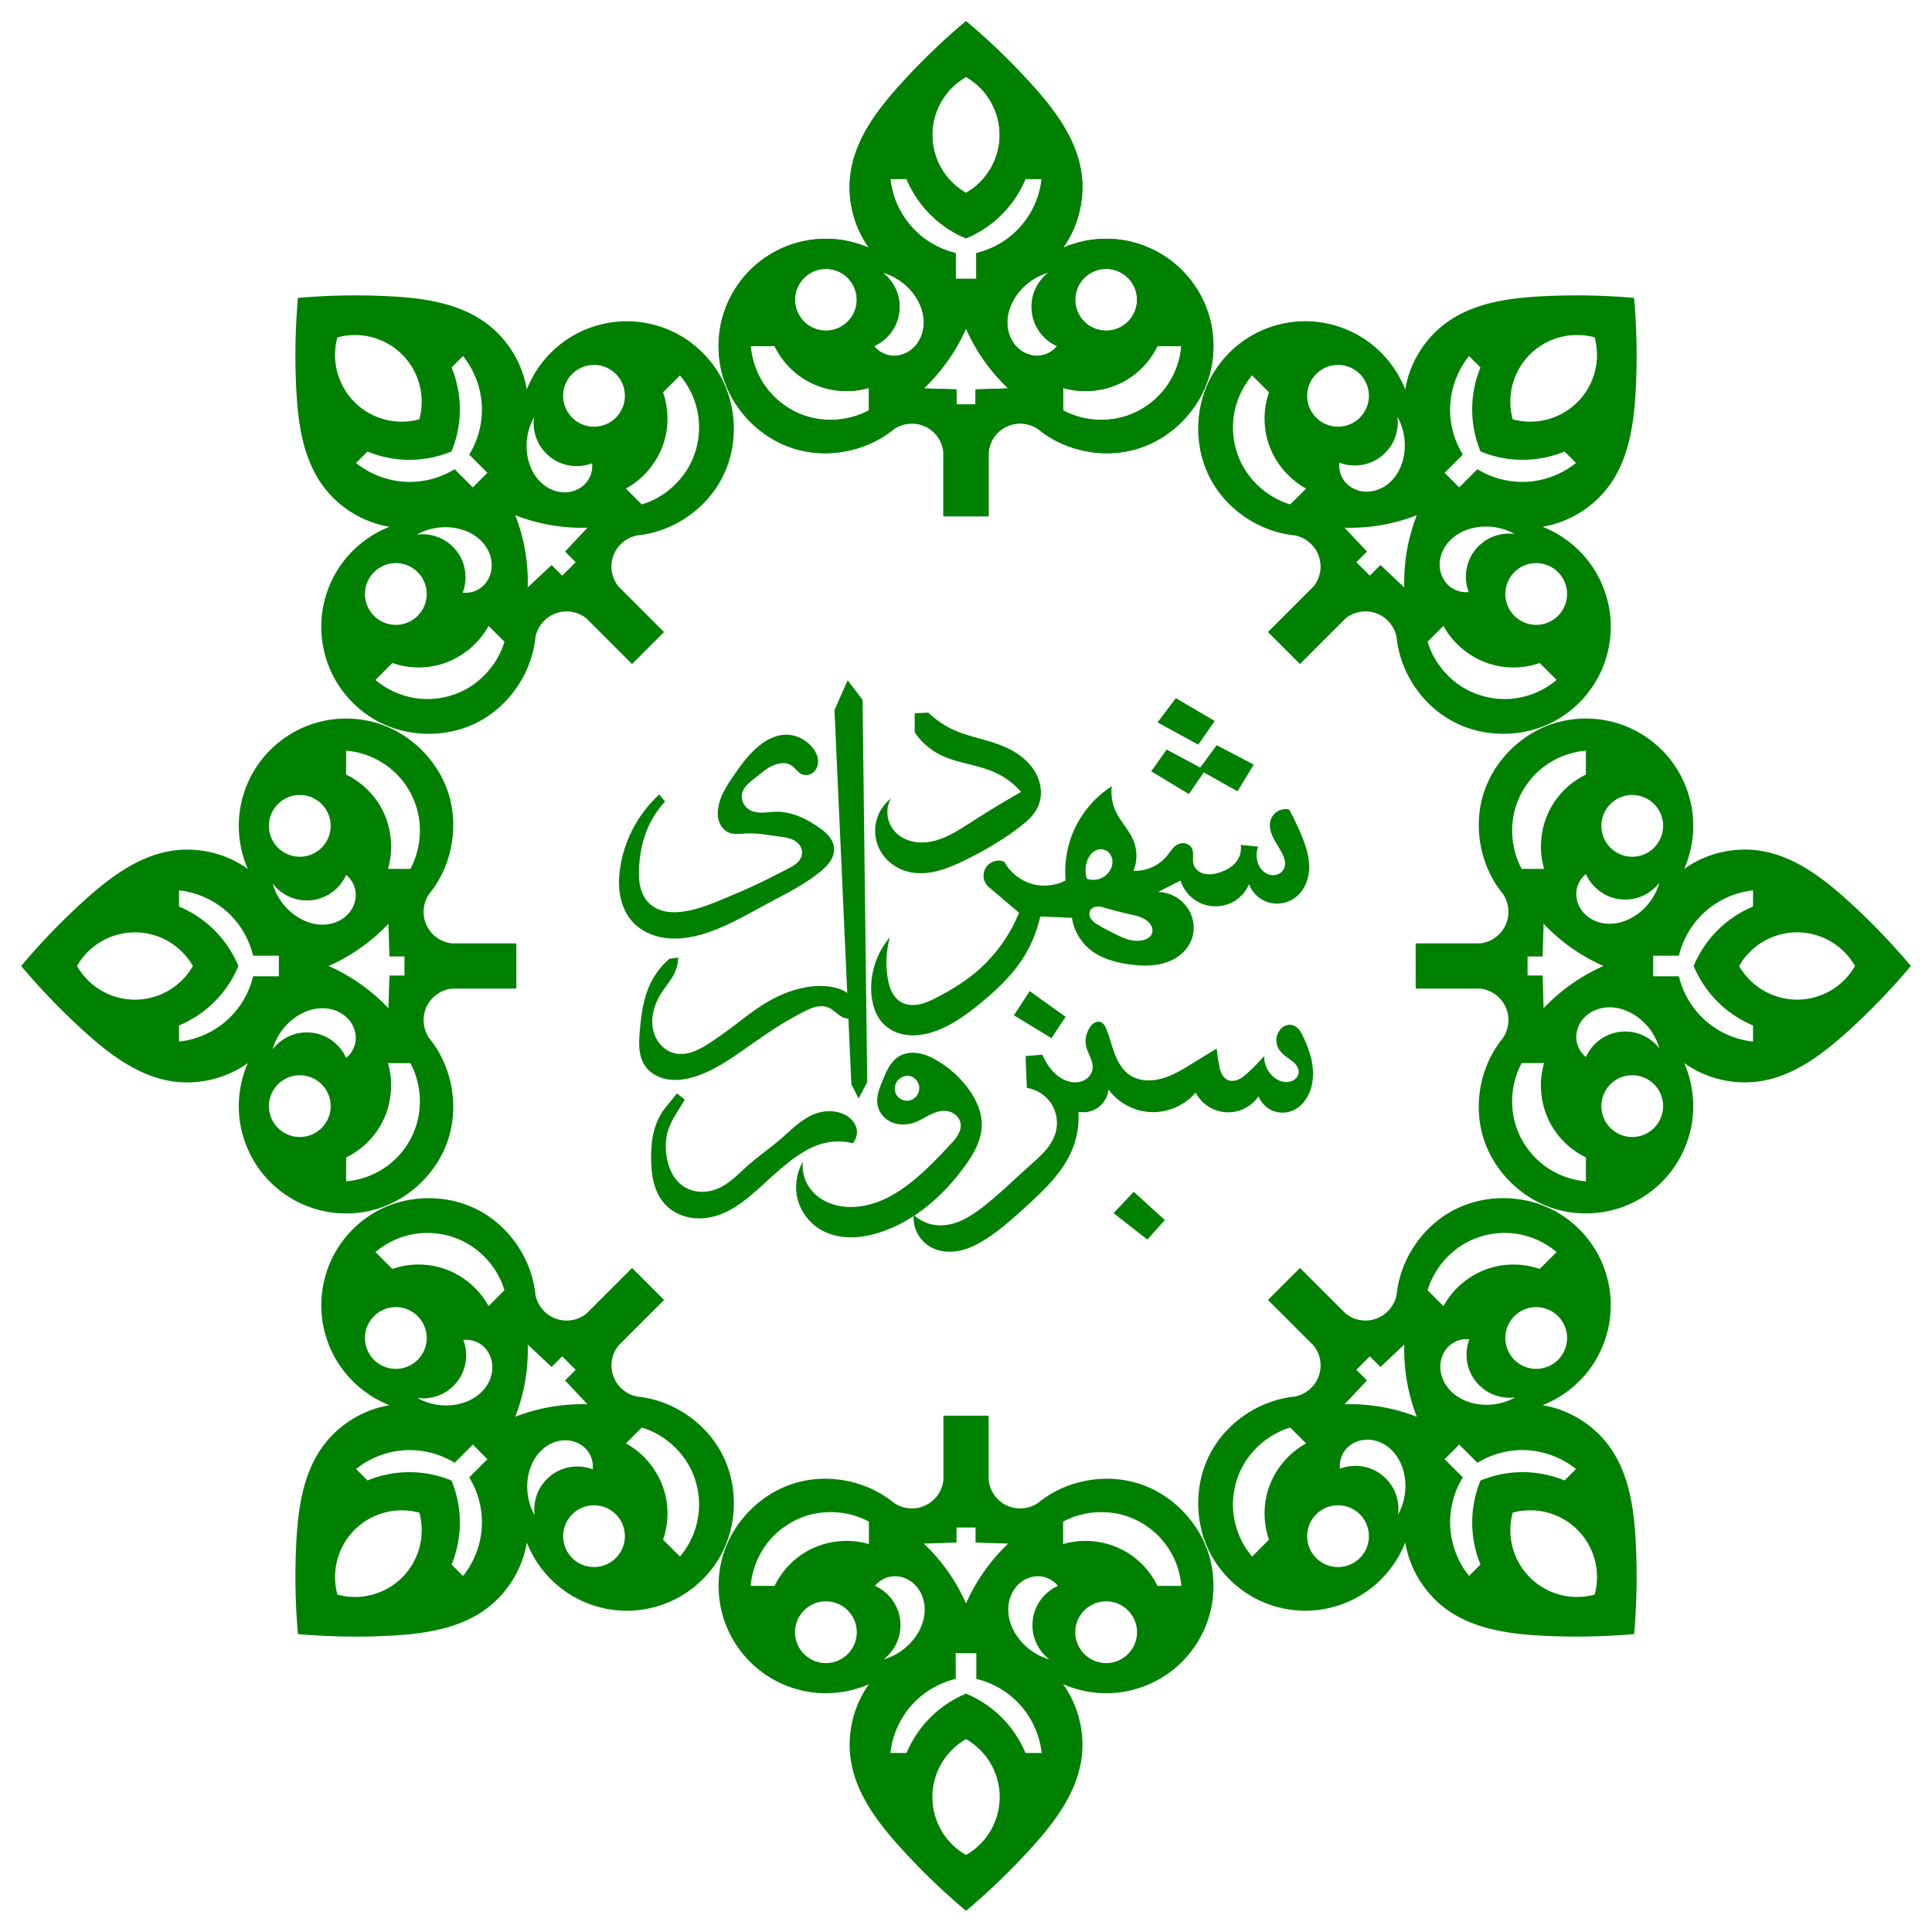 <?xml version="1.0" encoding="UTF-8"?>
<svg width="200" height="200" version="1.1" viewBox="0 0 200 200" xmlns="http://www.w3.org/2000/svg" xmlns:cc="http://creativecommons.org/ns#" xmlns:dc="http://purl.org/dc/elements/1.1/" xmlns:rdf="http://www.w3.org/1999/02/22-rdf-syntax-ns#" xmlns:xlink="http://www.w3.org/1999/xlink">
 <g transform="translate(-12.028 -12.771)">
  <path id="path1667" d="m112.03 14.96c-2.417 2.031-4.694 4.228-6.811 6.57-2.289 2.535-4.46 5.388-5.072 8.748-0.513 2.811 0.164 5.819 1.83 8.141-1.901-0.832-4.037-1.116-6.09-0.811-2.052 0.305-4.013 1.2-5.59 2.549-1.576 1.349-2.762 3.148-3.381 5.129-0.618 1.981-0.667 4.136-0.139 6.143 0.944 3.582 3.797 6.599 7.32 7.74 3.524 1.141 7.605 0.37 10.469-1.978 0.8-0.549 1.852-0.715 2.783-0.441 0.62 0.182 1.184 0.553 1.598 1.051 0.413 0.497 0.674 1.119 0.74 1.762v6.658h4.682v-6.658c0.066-0.643 0.327-1.264 0.74-1.762 0.413-0.497 0.977-0.868 1.598-1.051 0.931-0.274 1.983-0.108 2.783 0.441 2.864 2.348 6.945 3.12 10.469 1.978 3.524-1.141 6.377-4.159 7.32-7.74 0.529-2.007 0.48-4.162-0.139-6.143s-1.804-3.78-3.381-5.129c-1.576-1.349-3.537-2.244-5.59-2.549s-4.189-0.021-6.09 0.811c1.666-2.321 2.343-5.329 1.83-8.141-0.613-3.36-2.781-6.213-5.07-8.748-2.116-2.343-4.393-4.54-6.811-6.57zm0 5.781c1.049 0.598 1.935 1.478 2.543 2.522s0.936 2.249 0.939 3.457c3e-3 1.214-0.321 2.428-0.93 3.478-0.608 1.051-1.498 1.937-2.553 2.539-1.055-0.602-1.946-1.488-2.555-2.539-0.608-1.051-0.933-2.264-0.93-3.478 3e-3 -1.208 0.331-2.413 0.939-3.457s1.496-1.923 2.545-2.522zm-7.83 10.559h1.674c0.615 1.474 1.543 2.815 2.705 3.91 1.002 0.945 2.179 1.706 3.451 2.234 1.272-0.528 2.447-1.29 3.449-2.234 1.162-1.095 2.09-2.437 2.705-3.91h1.674c-0.204 1.904-1.047 3.733-2.361 5.127-1.179 1.25-2.728 2.147-4.4 2.543v2.666h-2.135v-2.666c-1.672-0.396-3.222-1.293-4.4-2.543-1.314-1.393-2.157-3.223-2.361-5.127zm-6.738 9.307a3.197 3.197 0 0 1 2e-3 0 3.197 3.197 0 0 1 0.059 0 3.197 3.197 0 0 1 3.197 3.197 3.197 3.197 0 0 1-3.197 3.195 3.197 3.197 0 0 1-3.195-3.195 3.197 3.197 0 0 1 3.135-3.197zm29.012 0a3.197 3.197 0 0 1 2e-3 0 3.197 3.197 0 0 1 0.06 0 3.197 3.197 0 0 1 3.197 3.197 3.197 3.197 0 0 1-3.197 3.195 3.197 3.197 0 0 1-3.197-3.195 3.197 3.197 0 0 1 3.135-3.197zm-23.078 0.379c1.338 0.377 2.537 1.231 3.33 2.373 0.398 0.573 0.698 1.219 0.84 1.902 0.142 0.683 0.123 1.403-0.088 2.068-0.211 0.665-0.619 1.273-1.18 1.69s-1.272 0.634-1.967 0.566c-0.704-0.068-1.376-0.433-1.816-0.986 1.03-0.46 1.873-1.327 2.303-2.369 0.371-0.9 0.436-1.923 0.182-2.863-0.255-0.94-0.829-1.791-1.603-2.381zm17.174 0c-0.775 0.59-1.347 1.441-1.602 2.381-0.255 0.94-0.19 1.963 0.182 2.863 0.43 1.042 1.273 1.909 2.303 2.369-0.441 0.554-1.112 0.918-1.816 0.986-0.695 0.067-1.407-0.15-1.967-0.566-0.56-0.416-0.97-1.024-1.182-1.69-0.211-0.665-0.228-1.385-0.086-2.068 0.142-0.683 0.442-1.329 0.84-1.902 0.793-1.142 1.99-1.996 3.328-2.373zm-8.539 5.793c0.514 1.169 1.144 2.285 1.881 3.328 0.732 1.036 1.567 2 2.49 2.871l-3.387 0.104v1.557h-1.971v-1.557l-3.387-0.104c0.923-0.871 1.758-1.835 2.49-2.871 0.737-1.043 1.369-2.159 1.883-3.328zm-22.289 1.82h2.473c0.703 1.456 1.845 2.698 3.238 3.519 1.942 1.145 4.363 1.445 6.525 0.807v2.324c-2.135 1.15-4.782 1.302-7.033 0.402-1.429-0.571-2.692-1.547-3.606-2.785-0.914-1.238-1.473-2.734-1.598-4.268zm42.104 0h2.475c-0.124 1.534-0.686 3.03-1.6 4.268-0.914 1.238-2.177 2.214-3.606 2.785-2.252 0.9-4.899 0.748-7.033-0.402v-2.324c2.162 0.638 4.583 0.339 6.525-0.807 1.393-0.822 2.535-2.063 3.238-3.519z" fill="#008000"/>
  <use width="100%" height="100%" xlink:href="#path1667"/>
  <use transform="rotate(45 112.03 112.77)" width="100%" height="100%" xlink:href="#path1667"/>
  <use transform="rotate(90 112.03 112.77)" width="100%" height="100%" xlink:href="#path1667"/>
  <use transform="rotate(135 112.03 112.77)" width="100%" height="100%" xlink:href="#path1667"/>
  <use transform="rotate(180 112.03 112.77)" width="100%" height="100%" xlink:href="#path1667"/>
  <use transform="rotate(225 112.03 112.77)" width="100%" height="100%" xlink:href="#path1667"/>
  <use transform="rotate(-90 112.03 112.77)" width="100%" height="100%" xlink:href="#path1667"/>
  <use transform="rotate(-45 112.03 112.77)" width="100%" height="100%" xlink:href="#path1667"/>
 </g>
 <g fill="#008000">
  <path d="m87.749 70.421 1.544 2.029 0.48 39.572-0.884 1.69-0.756-1.462-1.748-38.738z"/>
  <path d="m115.09 81.39c-1.813 1.163-3.252 2.899-4.059 4.896-0.619 1.532-0.868 3.213-0.721 4.859-0.962 0.501-2.099 0.658-3.16 0.436-1.344-0.281-2.545-1.179-3.197-2.387-0.269-0.106-0.569-0.136-0.854-0.084-0.285 0.052-0.553 0.185-0.768 0.379-0.324 0.292-0.516 0.724-0.516 1.16s0.194 0.868 0.518 1.16l3.158 2.674c-0.957 2.371-2.502 4.502-4.457 6.148-1.229 1.035-2.612 1.876-4.037 2.617-0.596 0.31-1.208 0.606-1.867 0.732-0.659 0.126-1.378 0.066-1.943-0.297-0.388-0.249-0.683-0.626-0.885-1.041-0.201-0.415-0.315-0.868-0.395-1.322-0.251-1.423-0.178-2.903 0.213-4.295-1.322 1.546-2.028 3.605-1.932 5.637 0.031 0.645 0.141 1.291 0.371 1.895s0.584 1.167 1.065 1.6c0.7 0.631 1.641 0.958 2.582 1.014s1.885-0.147 2.768-0.479c1.704-0.639 3.193-1.74 4.596-2.9 1.522-1.259 2.985-2.621 4.1-4.252 0.961-1.407 1.648-3 2.014-4.664l3.281 0.131c0.178 1.231 0.816 2.391 1.762 3.199 1.157 0.989 2.693 1.421 4.201 1.629 1.167 0.161 2.371 0.202 3.506-0.113 0.567-0.157 1.112-0.403 1.588-0.75 0.476-0.347 0.881-0.794 1.152-1.316 0.296-0.57 0.429-1.223 0.385-1.863-0.044-0.641-0.264-1.268-0.623-1.801-0.672-0.998-1.848-1.635-3.051-1.656l2.326-1.182c0.339 1.109 1.219 2.038 2.307 2.439 1.088 0.402 2.36 0.267 3.338-0.355 0.635-0.404 1.143-1.002 1.441-1.693 0.33 0.865 1.067 1.565 1.947 1.852 0.88 0.286 1.887 0.152 2.662-0.354 0.475-0.31 0.862-0.749 1.131-1.248s0.421-1.058 0.471-1.623c0.117-1.325-0.323-2.633-0.842-3.857-0.362-0.856-0.766-1.693-1.209-2.51-0.391-0.094-0.817-0.038-1.168 0.158-0.351 0.197-0.624 0.531-0.748 0.914-0.084 0.258-0.102 0.535-0.07 0.805 0.031 0.27 0.111 0.532 0.215 0.783 0.278 0.67 0.733 1.254 1.055 1.904 0.121 0.245 0.225 0.503 0.268 0.773 0.042 0.271 0.018 0.557-0.102 0.803-0.126 0.259-0.357 0.461-0.625 0.566-0.268 0.105-0.571 0.115-0.85 0.041-0.278-0.074-0.533-0.231-0.736-0.436s-0.358-0.456-0.461-0.725c-0.214-0.556-0.209-1.193 0.014-1.746l-1.805-0.182c0.082 0.574-0.06 1.176-0.391 1.652-0.415 0.599-1.09 0.971-1.783 1.197-0.507 0.166-1.054 0.265-1.574 0.148-0.26-0.058-0.51-0.171-0.715-0.342s-0.364-0.401-0.434-0.658c-0.07-0.26-0.051-0.534-0.041-0.803 0.01-0.269 7e-3 -0.548-0.105-0.793-0.117-0.253-0.347-0.449-0.613-0.533-0.266-0.085-0.564-0.059-0.818 0.055-0.253 0.113-0.461 0.307-0.639 0.52-0.178 0.213-0.329 0.446-0.502 0.662-0.829 1.034-2.166 1.64-3.49 1.58 0.406-0.987 0.408-2.133 6e-3 -3.121-0.441-1.084-1.323-1.935-1.826-2.992-0.39-0.818-0.54-1.748-0.428-2.647zm-1.201 6.527c0.093-0.007 0.187-0.003 0.279 0.014 0.232 0.042 0.449 0.161 0.615 0.328 0.166 0.167 0.281 0.383 0.338 0.611 0.114 0.458-0.013 0.954-0.281 1.342-0.25 0.361-0.618 0.637-1.035 0.773-0.417 0.136-0.879 0.131-1.293-0.014-0.187-0.581-0.184-1.222 0.01-1.801 0.119-0.355 0.314-0.693 0.602-0.934 0.144-0.12 0.311-0.214 0.49-0.27 0.09-0.028 0.182-0.044 0.275-0.051zm-0.26 5.93c0.307-0.009 0.605 0.087 0.898 0.176 0.837 0.253 1.69 0.451 2.543 0.645 0.333 0.076 0.667 0.152 0.986 0.273 0.319 0.122 0.625 0.291 0.863 0.535 0.151 0.154 0.274 0.339 0.338 0.545 0.064 0.206 0.067 0.435-0.014 0.635-0.068 0.169-0.192 0.311-0.34 0.418-0.148 0.107-0.319 0.179-0.494 0.229-0.562 0.16-1.168 0.095-1.727-0.078-0.558-0.173-1.078-0.448-1.598-0.715-0.497-0.255-0.998-0.504-1.471-0.801-0.255-0.16-0.508-0.338-0.674-0.59-0.083-0.126-0.143-0.269-0.162-0.418-0.019-0.149 3e-3 -0.307 0.074-0.439 0.072-0.135 0.193-0.242 0.33-0.311 0.137-0.068 0.292-0.099 0.445-0.104z"/>
  <path d="m132.35 108.55c-0.166-0.301-0.245-0.65-0.219-0.993 0.026-0.343 0.156-0.677 0.371-0.946 0.145-0.181 0.329-0.332 0.54-0.426 0.212-0.094 0.452-0.128 0.679-0.083 0.296 0.059 0.554 0.249 0.747 0.48 0.194 0.232 0.33 0.505 0.458 0.778 0.332 0.706 0.623 1.434 0.805 2.192 0.311 1.297 0.281 2.721-0.343 3.899-0.353 0.667-0.906 1.247-1.604 1.534-0.654 0.269-1.416 0.263-2.066-0.017-0.65-0.279-1.179-0.828-1.433-1.488-0.469 0.694-1.175 1.226-1.972 1.485-0.846 0.275-1.788 0.24-2.611-0.097-0.823-0.337-1.52-0.972-1.93-1.761-1.18 1.384-3.045 2.154-4.858 2.005-1.628-0.134-3.182-0.997-4.156-2.309-0.086 0.766-0.528 1.485-1.172 1.909-0.568 0.373-1.285 0.514-1.952 0.384 0.089 1.349-0.138 2.718-0.659 3.966-0.956 2.29-2.821 4.058-4.649 5.736-1.311 1.203-2.637 2.403-4.126 3.378-0.85 0.556-1.763 1.041-2.753 1.27-0.99 0.229-2.068 0.183-2.973-0.279-0.611-0.312-1.126-0.809-1.46-1.409-0.334-0.599-0.485-1.299-0.429-1.983 0.678 0.621 1.571 1.004 2.489 1.066 0.848 0.058 1.7-0.152 2.474-0.502 0.775-0.35 1.48-0.838 2.153-1.357 1.7-1.309 3.223-2.828 4.826-4.255 0.568-0.506 1.149-1.002 1.649-1.575 0.501-0.573 0.922-1.232 1.119-1.967 0.265-0.993 0.087-2.095-0.477-2.954-0.564-0.859-1.505-1.461-2.521-1.612l-0.128-3.296 1.746-0.143c0.207 0.529 0.496 1.025 0.854 1.466 0.539 0.665 1.267 1.218 2.111 1.362 0.474 0.081 0.98 0.025 1.401-0.208 0.211-0.116 0.398-0.276 0.541-0.469s0.242-0.421 0.277-0.659c0.064-0.426-0.073-0.856-0.24-1.253-0.168-0.397-0.37-0.786-0.448-1.209-0.11-0.595 0.039-1.22 0.341-1.744 0.125-0.216 0.28-0.422 0.489-0.557 0.105-0.068 0.222-0.117 0.346-0.136 0.123-0.02 0.252-9e-3 0.368 0.036 0.146 0.058 0.267 0.169 0.358 0.297 0.091 0.128 0.156 0.273 0.216 0.418 0.345 0.84 0.547 1.733 0.872 2.581 0.331 0.864 0.82 1.71 1.594 2.216 0.422 0.276 0.913 0.438 1.414 0.498 0.5 0.061 1.01 0.023 1.503-0.081 1.381-0.29 2.599-1.074 3.796-1.822 0.742-0.464 1.489-0.919 2.241-1.366 0.06 0.559 0.141 1.116 0.243 1.669 0.056 0.304 0.12 0.61 0.251 0.89s0.337 0.535 0.615 0.67c0.175 0.085 0.372 0.119 0.567 0.111 0.194-9e-3 0.385-0.059 0.564-0.136 0.357-0.154 0.66-0.409 0.949-0.67 0.611-0.55 1.187-1.14 1.723-1.763-0.013 0.753 0.294 1.506 0.83 2.034 0.381 0.376 0.888 0.642 1.423 0.659 0.318 0.01 0.645-0.073 0.9-0.264 0.127-0.096 0.235-0.218 0.31-0.359 0.075-0.141 0.117-0.299 0.116-0.459-2e-3 -0.298-0.154-0.579-0.355-0.799-0.201-0.22-0.451-0.389-0.694-0.562-0.4-0.284-0.798-0.597-1.036-1.026z"/>
  <path d="m119.83 74.781 1.891-2.506 4.026 2.358-1.708 2.454zm6.119 2.359 3.838 2.013-1.681 2.76-3.495-1.956-1.54 2.244-3.898-2.356 1.597-2.252 3.48 1.864z"/>
  <path d="m94.689 73.834 1.411-0.062c0.81 0.783 1.762 1.419 2.796 1.866 1.251 0.541 2.603 0.802 3.9 1.223 0.848 0.275 1.678 0.621 2.428 1.104s1.419 1.107 1.883 1.868c0.338 0.555 0.565 1.182 0.63 1.828 0.065 0.647-0.034 1.313-0.311 1.901-0.397 0.841-1.125 1.474-1.863 2.041-1.762 1.354-3.692 2.479-5.689 3.454-0.905 0.442-1.831 0.856-2.807 1.105-0.976 0.249-2.01 0.327-2.991 0.096-1.224-0.288-2.333-1.082-2.946-2.179-0.488-0.875-0.653-1.926-0.456-2.909 0.197-0.983 0.755-1.889 1.543-2.507-0.267 0.493-0.391 1.062-0.352 1.621 0.039 0.559 0.24 1.106 0.573 1.557 0.377 0.511 0.917 0.893 1.512 1.117 0.595 0.224 1.242 0.293 1.875 0.24 0.863-0.072 1.696-0.364 2.472-0.75 0.776-0.386 1.5-0.865 2.229-1.334 1.698-1.093 3.426-2.139 5.182-3.137-0.778-0.884-1.752-1.594-2.83-2.066-1.795-0.784-3.84-0.901-5.585-1.79-1.044-0.532-1.95-1.333-2.605-2.305l2e-3 -1.983z"/>
  <path d="m94.515 108.98c-0.561 4e-5 -1.122 0.14-1.582 0.455-0.38 0.26-0.675 0.624-0.91 1.02-0.235 0.395-0.412 0.821-0.592 1.244-0.192 0.453-0.389 0.908-0.51 1.385s-0.164 0.984-0.043 1.461c0.096 0.38 0.295 0.731 0.562 1.018 0.267 0.286 0.604 0.506 0.969 0.648 0.73 0.285 1.564 0.248 2.299-0.023 0.467-0.173 0.893-0.433 1.332-0.668 0.439-0.235 0.901-0.447 1.395-0.508 0.429-0.052 0.878 0.016 1.252 0.232 0.374 0.217 0.664 0.589 0.744 1.014 0.077 0.406-0.04 0.83-0.24 1.191-0.201 0.361-0.48 0.669-0.76 0.973-1.251 1.359-2.532 2.698-3.971 3.856-0.972 0.782-2.019 1.482-3.166 1.973-1.147 0.49-2.401 0.767-3.647 0.686-0.813-0.053-1.621-0.261-2.336-0.652s-1.334-0.97-1.73-1.682c-0.393-0.706-0.56-1.535-0.469-2.338-0.669 1.142-0.871 2.548-0.553 3.832s1.153 2.431 2.277 3.129c0.916 0.569 1.999 0.837 3.076 0.863 1.078 0.026 2.15-0.182 3.176-0.514 3.555-1.149 6.505-3.743 8.717-6.754 0.481-0.655 0.934-1.335 1.272-2.074 0.338-0.739 0.558-1.541 0.557-2.353-3e-3 -1.28-0.555-2.505-1.293-3.551-0.849-1.203-1.956-2.222-3.215-2.986-0.635-0.386-1.321-0.712-2.055-0.83-0.183-0.029-0.37-0.045-0.557-0.045zm-0.689 2.391c0.106-0.012 0.213-0.01 0.318 4e-3h2e-3c0.216 0.049 0.421 0.154 0.586 0.303 0.165 0.149 0.29 0.34 0.361 0.551 0.071 0.211 0.09 0.44 0.049 0.658s-0.139 0.427-0.281 0.598c-0.213 0.255-0.527 0.423-0.857 0.457-0.33 0.034-0.673-0.069-0.928-0.281-0.268-0.223-0.433-0.565-0.449-0.914-0.016-0.349 0.118-0.7 0.355-0.955 0.219-0.235 0.525-0.384 0.844-0.42z"/>
  <path d="m82 79.286c0.175 0.129 0.319 0.293 0.469 0.45 0.15 0.157 0.312 0.308 0.508 0.401 0.268 0.127 0.589 0.132 0.866 0.026 0.277-0.106 0.51-0.318 0.655-0.577 0.212-0.378 0.235-0.844 0.119-1.261-0.116-0.417-0.362-0.79-0.657-1.107-0.639-0.688-1.544-1.143-2.483-1.167-1.043-0.027-2.04 0.464-2.855 1.114-1.079 0.861-1.901 1.998-2.683 3.136-0.662 0.964-1.318 1.972-1.555 3.118-0.109 0.528-0.124 1.086 0.044 1.598 0.084 0.256 0.213 0.498 0.389 0.703 0.175 0.205 0.396 0.372 0.646 0.474 0.279 0.114 0.587 0.144 0.888 0.14 0.302-0.004 0.602-0.042 0.903-0.058 1.083-0.058 2.158 0.159 3.234 0.298 0.46 0.06 0.926 0.106 1.363 0.263 0.218 0.079 0.427 0.185 0.61 0.328 0.183 0.143 0.338 0.323 0.439 0.531 0.131 0.27 0.165 0.586 0.091 0.876-0.089 0.345-0.324 0.639-0.602 0.862-0.278 0.223-0.6 0.384-0.918 0.546-0.907 0.459-1.808 0.932-2.724 1.373-1.259 0.606-2.545 1.154-3.835 1.69-1.305 0.543-2.628 1.079-4.024 1.299-0.638 0.101-1.294 0.134-1.93 0.021-0.636-0.113-1.255-0.38-1.726-0.823-0.503-0.474-0.813-1.127-0.964-1.802-0.15-0.675-0.15-1.374-0.105-2.064 0.08-1.221 0.301-2.44 0.741-3.582 0.442-1.147 1.103-2.21 1.938-3.113l-0.596-0.741c-0.744 0.683-1.408 1.453-1.974 2.289-1.071 1.581-1.788 3.401-2.071 5.288-0.147 0.982-0.178 1.989 0.01 2.964 0.188 0.975 0.604 1.917 1.272 2.651 0.866 0.951 2.117 1.501 3.392 1.668 1.275 0.168 2.577-0.024 3.812-0.383 2.383-0.692 4.538-1.984 6.725-3.157 1.901-1.019 3.864-1.967 5.524-3.342 0.373-0.309 0.734-0.643 1.002-1.047 0.269-0.404 0.441-0.886 0.407-1.369-0.032-0.457-0.246-0.887-0.538-1.241-0.291-0.354-0.657-0.638-1.031-0.902-1.332-0.939-2.891-1.673-4.521-1.628-0.424 0.011-0.845 0.075-1.268 0.09-0.424 0.014-0.859-0.024-1.243-0.206-0.339-0.16-0.625-0.433-0.792-0.769-0.167-0.336-0.21-0.733-0.108-1.094 0.094-0.334 0.305-0.625 0.551-0.87 0.246-0.245 0.528-0.45 0.8-0.665 0.616-0.487 1.203-1.045 1.94-1.316 0.303-0.111 0.62-0.193 0.942-0.202 0.328-0.01 0.657 0.093 0.921 0.287z"/>
  <path d="m88.272 118.35c0.31-0.34 0.471-0.811 0.435-1.269-0.034-0.423-0.23-0.825-0.516-1.139-0.286-0.313-0.658-0.541-1.056-0.691-0.882-0.332-1.883-0.278-2.765 0.052-1.37 0.513-2.412 1.621-3.519 2.578-1.115 0.964-2.337 1.798-3.439 2.777-0.973 0.863-1.88 1.857-3.074 2.371-0.615 0.265-1.294 0.391-1.962 0.335-0.668-0.056-1.323-0.298-1.849-0.713-0.44-0.347-0.784-0.807-1.03-1.31s-0.396-1.049-0.486-1.602c-0.139-0.862-0.13-1.756 0.111-2.595 0.274-0.951 0.83-1.792 1.354-2.632 0.14-0.225 0.279-0.451 0.415-0.679l-0.812-0.643-1.384 1.712c-0.292 0.417-0.536 0.867-0.723 1.34-0.473 1.192-0.586 2.497-0.568 3.779 0.012 0.82 0.076 1.645 0.284 2.438 0.208 0.793 0.567 1.558 1.116 2.167 0.638 0.708 1.518 1.183 2.449 1.384 0.932 0.201 1.912 0.136 2.827-0.131 1.786-0.521 3.262-1.759 4.641-3.008 1.234-1.117 2.443-2.274 3.818-3.212 0.837-0.571 1.743-1.062 2.725-1.311 0.982-0.25 2.026-0.249 3.008 1e-3z"/>
  <path d="m69.819 100.75c0.243-0.505 0.379-1.062 0.396-1.623l-0.917 0.125c-0.821 0.703-1.494 1.577-1.964 2.551-0.743 1.538-0.963 3.271-1.107 4.973-0.051 0.605-0.094 1.215-0.035 1.819s0.225 1.209 0.561 1.714c0.51 0.767 1.382 1.247 2.288 1.412s1.844 0.037 2.728-0.22c1.889-0.55 3.553-1.669 5.164-2.796 1.461-1.022 2.909-2.067 4.447-2.97 0.557-0.327 1.125-0.635 1.698-0.936 0.413-0.217 0.832-0.431 1.283-0.548s0.942-0.133 1.374 0.043c0.435 0.178 0.77 0.529 1.154 0.8 0.192 0.135 0.401 0.252 0.628 0.31 0.227 0.059 0.476 0.055 0.69-0.041 0.179-0.081 0.327-0.225 0.422-0.396s0.139-0.37 0.137-0.566c-0.005-0.393-0.191-0.765-0.442-1.067-0.298-0.359-0.689-0.636-1.113-0.831-0.424-0.195-0.883-0.309-1.345-0.374-0.939-0.13-1.899-0.054-2.825 0.148-1.328 0.29-2.592 0.838-3.757 1.538-1.292 0.777-2.461 1.737-3.667 2.64-0.687 0.514-1.388 1.011-2.106 1.48-0.552 0.361-1.12 0.708-1.74 0.932-0.62 0.224-1.302 0.319-1.944 0.164-0.618-0.149-1.171-0.527-1.565-1.026-0.394-0.499-0.63-1.113-0.711-1.744-0.165-1.285 0.311-2.585 1.034-3.66 0.415-0.616 0.914-1.182 1.236-1.851z"/>
  <path d="m110.31 105.26-1.464 2.212-3.887-2.369 1.63-2.503z"/>
  <path d="m118.77 128.32 1.814-2.014-3.221-2.934-2.088 2.211z"/>
 </g>
</svg>
